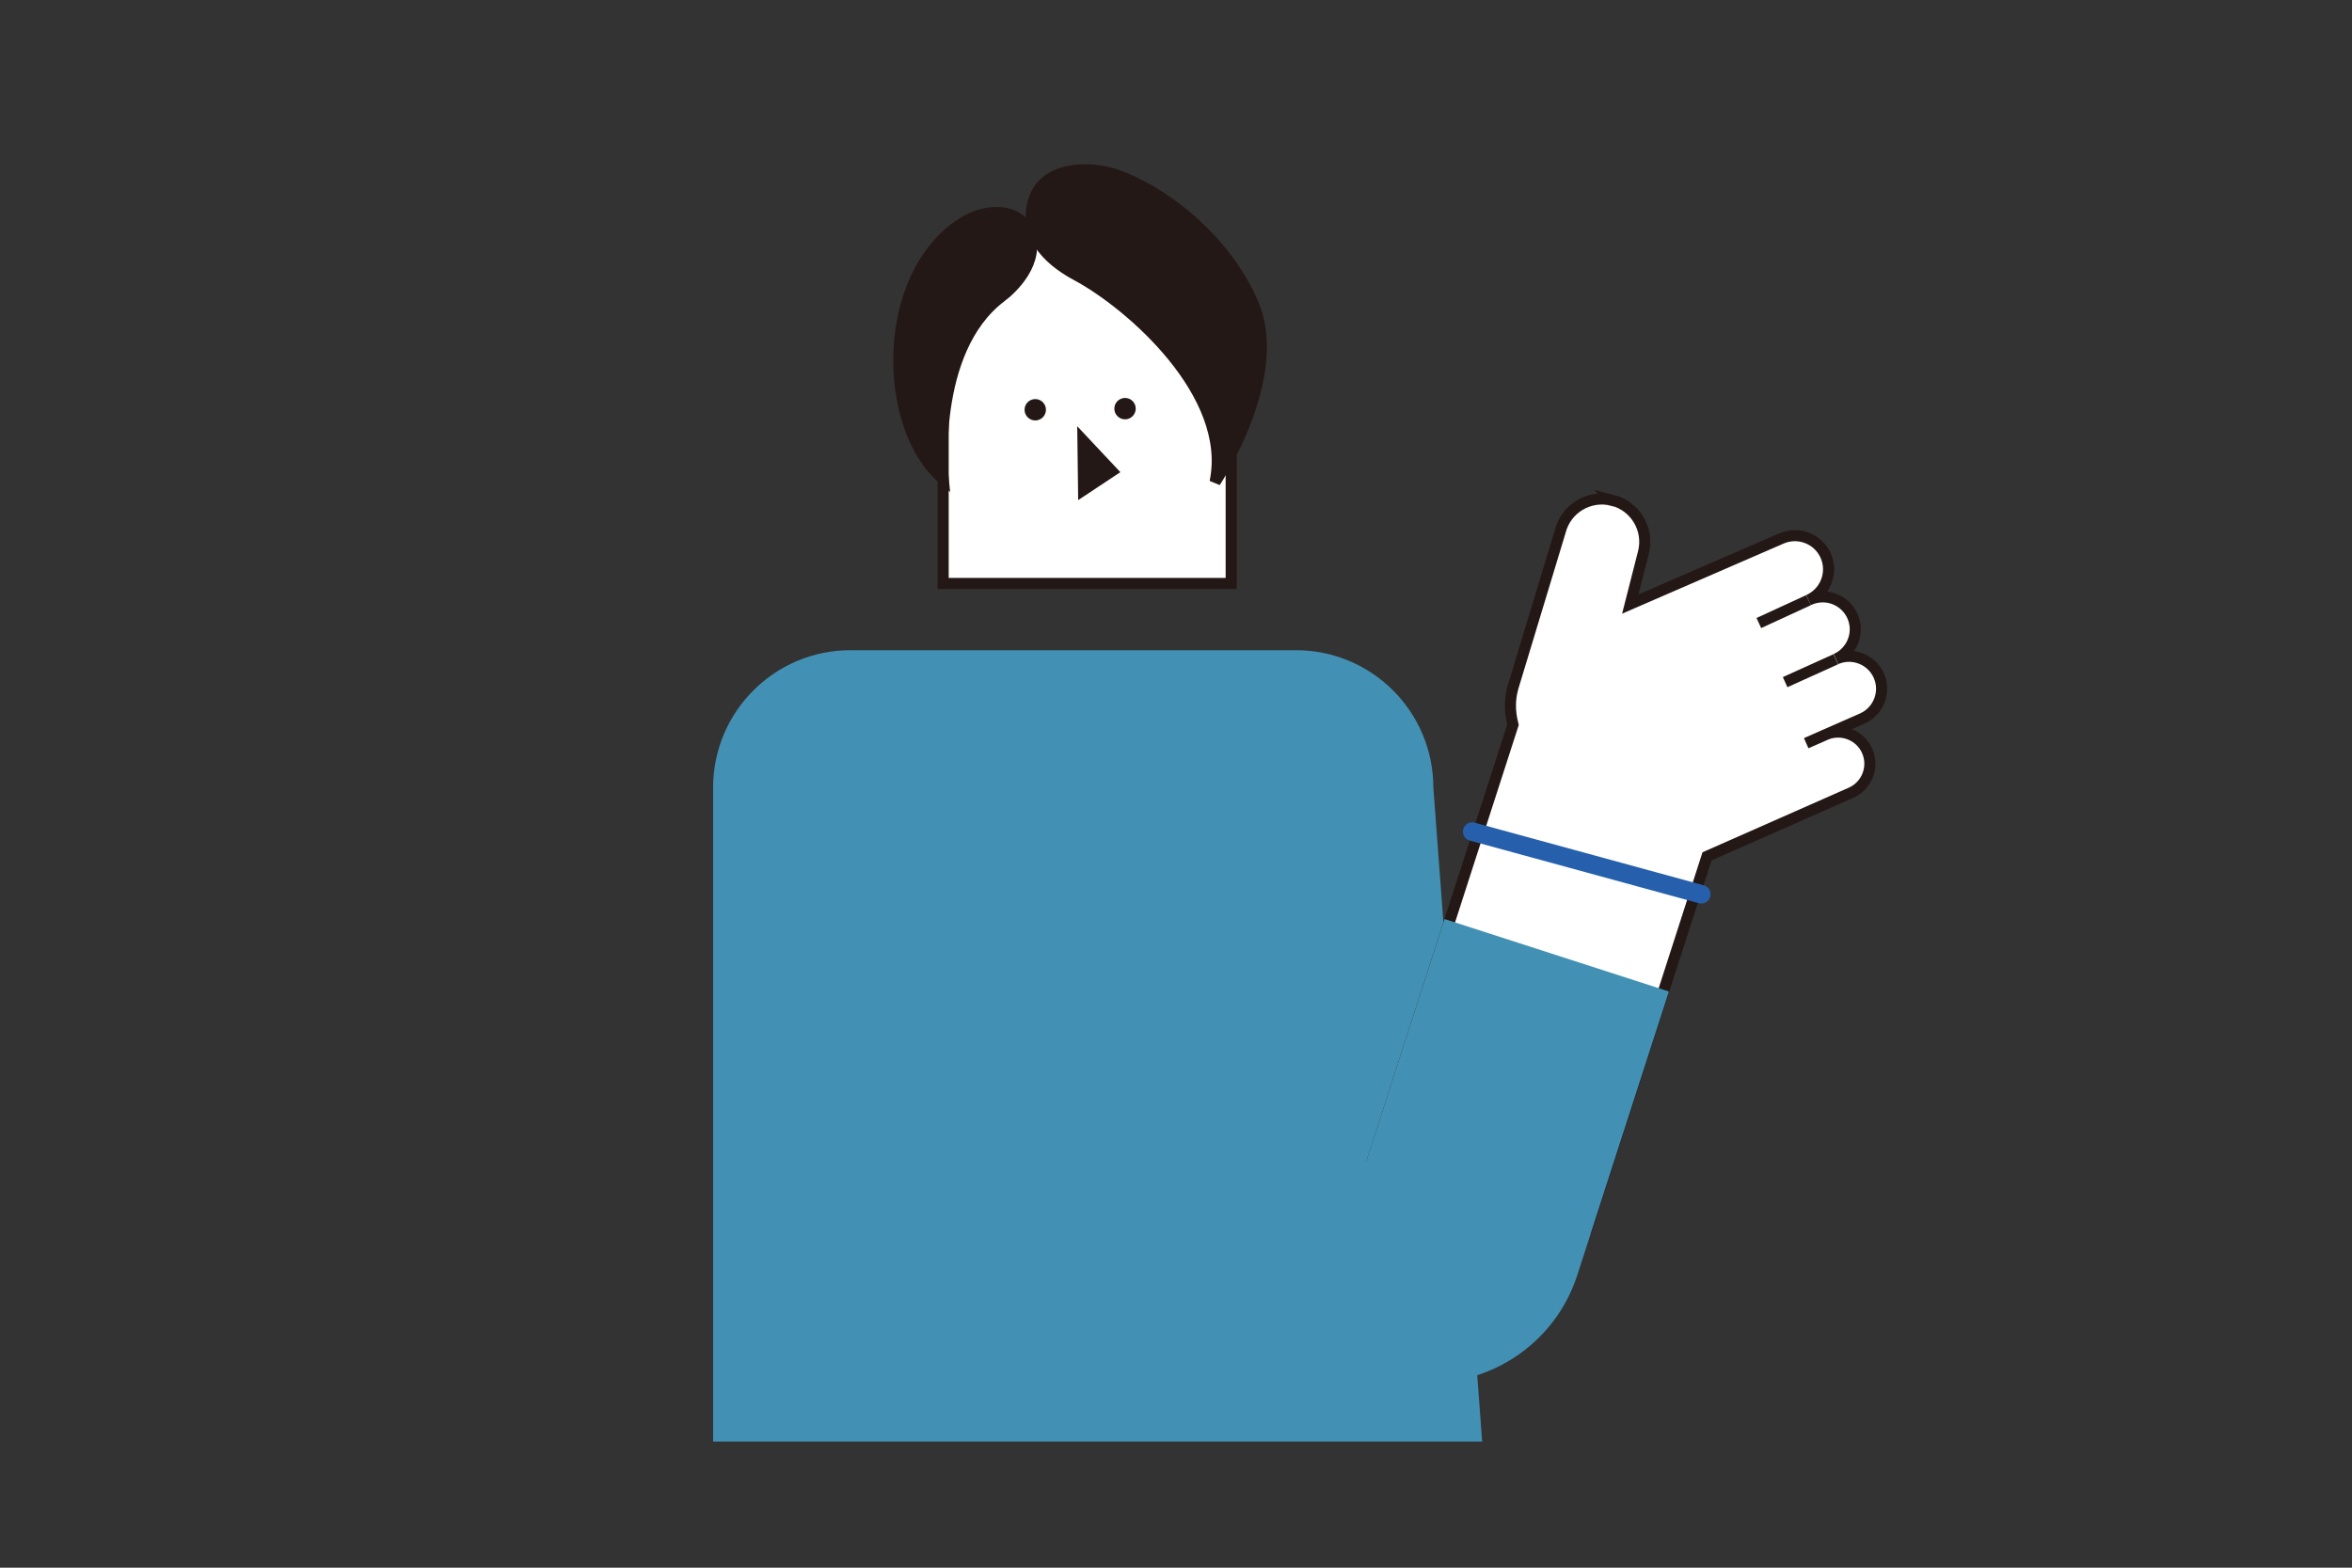 <svg width="180" height="120" viewBox="0 0 180 120" fill="none" xmlns="http://www.w3.org/2000/svg">
<rect x="0" y="0" width="180" height="120" fill="#333333" stroke="none"/>
<path d="M83.197 16.789C89.277 16.789 94.224 21.727 94.224 27.816V44.661H72.18V27.816C72.18 21.736 77.117 16.789 83.206 16.789H83.197Z" fill="white" stroke="#231815" stroke-width="0.85" stroke-miterlimit="10"/>
<path d="M76.586 22.75C77.503 22.048 79.617 20.034 78.736 17.767C78.016 15.915 75.516 15.897 73.681 17.057C67.295 21.113 67.547 32.76 72.179 36.654C72.179 36.654 71.145 26.887 76.586 22.741V22.75Z" fill="#231815" stroke="#231815" stroke-width="0.85" stroke-miterlimit="10"/>
<path d="M85.257 13.333C83.772 12.839 79.995 12.497 79.114 15.339C78.178 18.352 80.814 20.223 82.397 21.068C86.588 23.317 94.394 30.188 92.991 36.897C92.991 36.897 98.352 28.83 95.878 23.191C93.63 18.064 88.809 14.512 85.257 13.324V13.333Z" fill="#231815" stroke="#231815" stroke-width="0.85" stroke-linejoin="bevel"/>
<path d="M79.229 32.184C79.681 32.184 80.047 31.817 80.047 31.365C80.047 30.913 79.681 30.547 79.229 30.547C78.777 30.547 78.41 30.913 78.41 31.365C78.41 31.817 78.777 32.184 79.229 32.184Z" fill="#231815"/>
<path d="M86.1 32.098C86.552 32.098 86.918 31.731 86.918 31.279C86.918 30.827 86.552 30.461 86.1 30.461C85.648 30.461 85.281 30.827 85.281 31.279C85.281 31.731 85.648 32.098 86.1 32.098Z" fill="#231815"/>
<path d="M85.742 36.142L82.441 32.625L82.513 38.282L85.742 36.142Z" fill="#231815"/>
<path d="M65.082 50.195H99.178C104.745 50.195 109.269 54.71 109.269 60.286L112.974 109.923H55V60.286C55 54.719 59.515 50.195 65.091 50.195H65.082Z" fill="#4291B4" stroke="#4291B4" stroke-width="0.85" stroke-miterlimit="10"/>
<path d="M123.399 38.289C125.162 38.739 126.223 40.529 125.773 42.292L124.766 46.24C128.615 44.567 132.465 42.894 136.323 41.221C137.627 40.646 139.147 41.239 139.723 42.535C140.298 43.839 139.705 45.359 138.409 45.934L138.49 45.898C139.75 45.341 141.216 45.916 141.773 47.166C142.331 48.426 141.755 49.892 140.505 50.449C141.764 49.892 143.23 50.467 143.788 51.717C144.345 52.976 143.77 54.442 142.52 55L138.23 56.889L139.696 56.241C140.919 55.702 142.358 56.259 142.897 57.482C143.437 58.706 142.879 60.145 141.656 60.684L130.639 65.55L121.501 93.898L105.105 88.601L115.79 55.477C115.511 54.397 115.556 53.498 115.754 52.761C115.754 52.752 115.754 52.743 115.754 52.734C116.968 48.713 118.191 44.693 119.406 40.673C119.855 38.91 121.645 37.849 123.408 38.298L123.399 38.289Z" fill="white" stroke="#231815" stroke-width="0.85" stroke-miterlimit="10"/>
<path d="M105.857 104.871L100.414 103.113L110.824 70.882L127.188 76.167L120.305 97.478C118.359 103.503 111.882 106.817 105.857 104.871Z" fill="#4291B4" stroke="#4291B4" stroke-width="0.85" stroke-miterlimit="10"/>
<path d="M138.41 45.938L134.605 47.691" stroke="#231815" stroke-width="0.85" stroke-miterlimit="10"/>
<path d="M140.494 50.461L136.617 52.215" stroke="#231815" stroke-width="0.85" stroke-miterlimit="10"/>
<path d="M112.668 63.656L130.197 68.45" stroke="#2660AC" stroke-width="1.42" stroke-miterlimit="10" stroke-linecap="round"/>
</svg>
